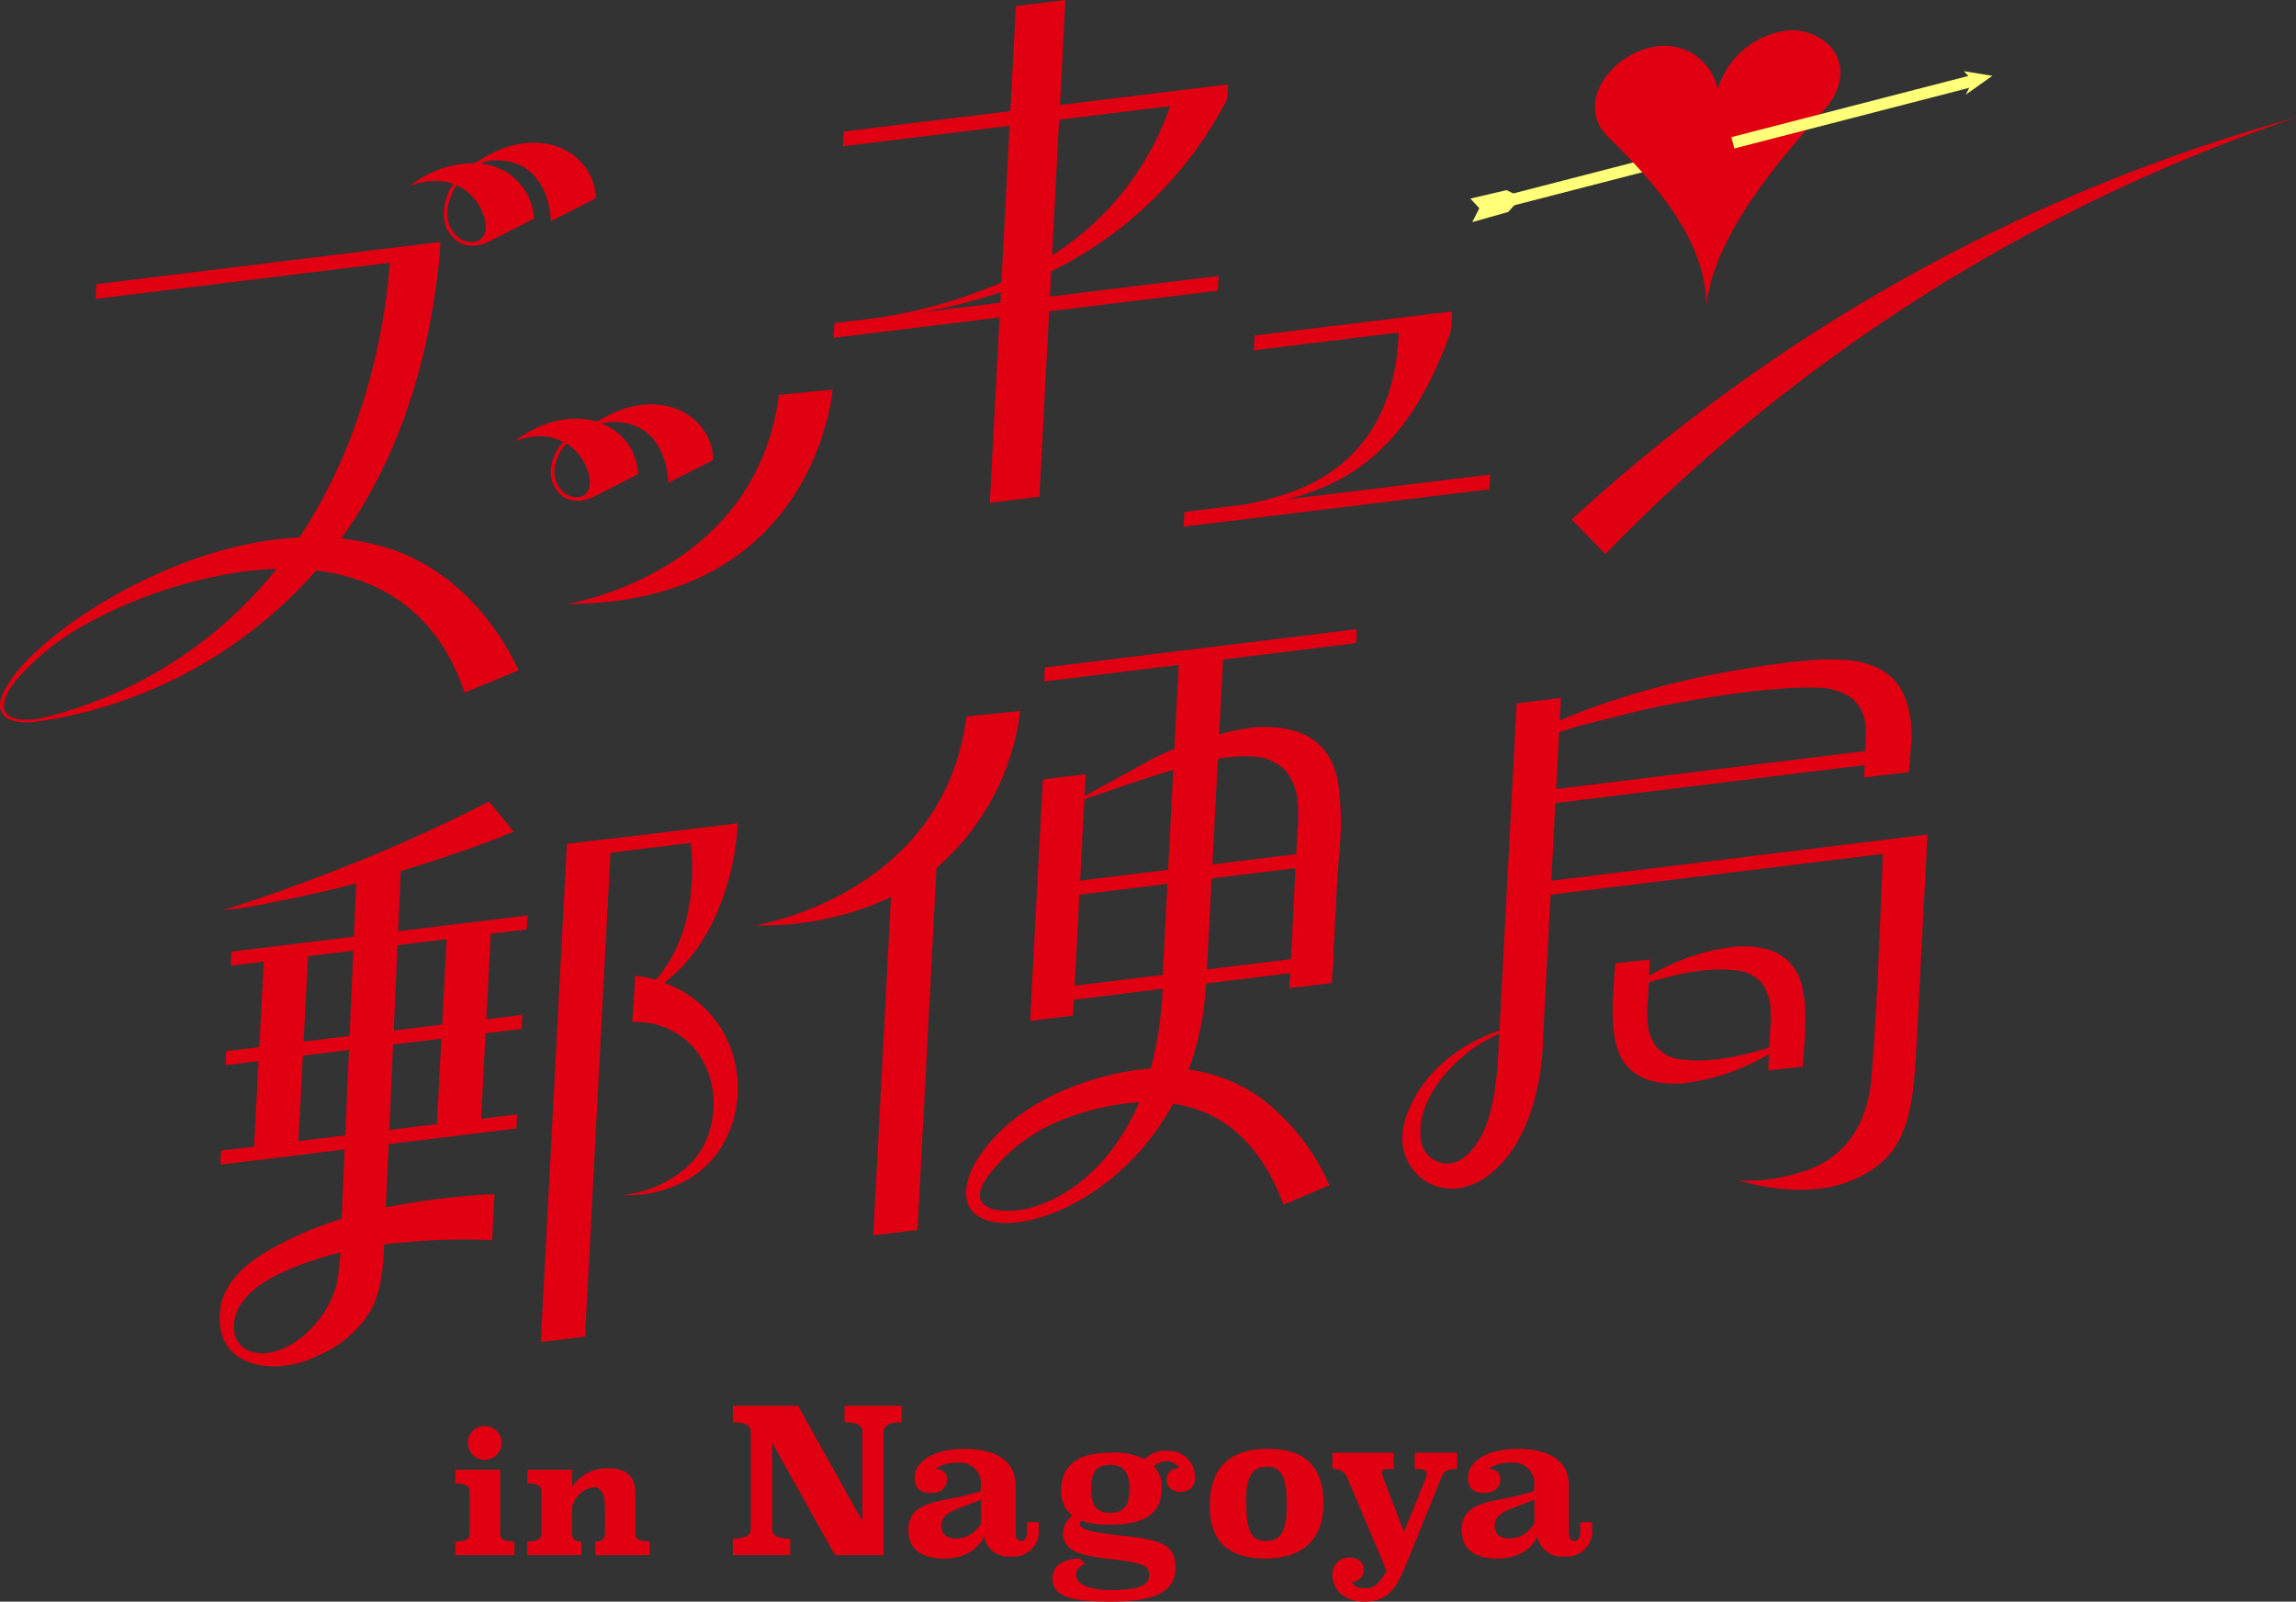 <svg xmlns="http://www.w3.org/2000/svg" width="271.29" height="189.211" viewBox="0 0 271.29 189.211">
  <rect x="0" y="0" width="271.29" height="189.211" fill="#333333" stroke="none"/>
  <g id="logo" transform="translate(135.645 94.858)">
    <g id="Group_65205" data-name="Group 65205" transform="translate(-135.645 -94.858)">
      <g id="Group_65202" data-name="Group 65202" transform="translate(173.737 3.588)">
        <g id="Group_65200" data-name="Group 65200" transform="translate(0 12.614)">
          <rect id="Rectangle_8947" data-name="Rectangle 8947" width="30.085" height="1.385" transform="translate(1.708 7.516) rotate(-14.467)" fill="#ffff78"/>
          <path id="Path_61731" data-name="Path 61731" d="M443.98,57.492l-1.726-.87-4.274,1,1.058,1.143L438.2,60.4l4.259-1.2Z" transform="translate(-437.98 -50.364)" fill="#ffff78"/>
        </g>
        <path id="Path_61732" data-name="Path 61732" d="M502.278,10.382a6.336,6.336,0,0,0-4.425-1.321,9.812,9.812,0,0,0-8.27,6.954,6.4,6.4,0,0,0-7.643-5,9.046,9.046,0,0,0-4.622,2.431c-2.737,2.625-2.959,6.006-.709,8.158.453.433.954.926,1.488,1.472,4.688,4.8,10.129,11.174,10.145,18.523.791-7.448,6.976-15.252,12.23-21.27.6-.685,1.158-1.309,1.662-1.86C504.641,15.734,504.773,12.364,502.278,10.382Z" transform="translate(-460.362 -9.045)" fill="#e10012"/>
        <g id="Group_65201" data-name="Group 65201" transform="translate(30.838 4.82)">
          <path id="Path_61733" data-name="Path 61733" d="M516.067,30.862l-.346-1.341,28.83-7.442.347.1.2.765-.642.588Z" transform="translate(-515.721 -21.729)" fill="#ffff78"/>
          <path id="Path_61734" data-name="Path 61734" d="M588.339,21.745l-1.679-.274-1.679-.274,1.058,1.143-.841,1.633,1.57-1.113Z" transform="translate(-557.507 -21.196)" fill="#ffff78"/>
        </g>
      </g>
      <g id="Group_65203" data-name="Group 65203" transform="translate(0 16.86)">
        <path id="Path_61735" data-name="Path 61735" d="M132.436,44.581c5.772.139,6.246,6.017,6.3,7.193l5.334-2.719c-.3-5.609-6.767-8.815-13.441-4.668-.311.17-.61.348-.893.537a11.985,11.985,0,0,0-7.674,2.725A7.93,7.93,0,0,1,125.1,47a6.852,6.852,0,0,1,2.115.367,6.162,6.162,0,0,0-1.127,3.286,3.9,3.9,0,0,0,1.722,3.564,3.17,3.17,0,0,0,1.654.45,4.536,4.536,0,0,0,1.933-.486v.012l5.334-2.718a6.867,6.867,0,0,0-6.3-6.486c.112-.067.227-.131.343-.2A5.49,5.49,0,0,1,132.436,44.581Zm-5.923,6.082a5.769,5.769,0,0,1,1.108-3.138,6.072,6.072,0,0,1,3.227,3.751c.372,1.177.269,2.78-1.272,2.953a2.768,2.768,0,0,1-1.548-.38A3.482,3.482,0,0,1,126.513,50.663Z" transform="translate(-73.641 -42.502)" fill="#e10012"/>
        <path id="Path_61736" data-name="Path 61736" d="M46.218,108.352a27.834,27.834,0,0,0-5.9-1.257C46.006,99.17,50.469,88.4,51.942,73.788c.047-.467.047-.751.058-1.093l.034-.647L11.386,77.04l-.091,1.739,34.749-4.267c-.274,4.374-1.84,19.173-10.67,32.451-9.46.449-19.119,4.7-26.518,9.779-3.19,2.377-6.527,4.9-8.441,8.47-1.573,3.348,1.651,3.912,4.181,3.466.074-.009.147-.017.224-.028a53.99,53.99,0,0,0,32.526-17.786c7.992.959,14.524,5.3,17.543,14.432l6.373-2.641C58.358,116.3,52.972,110.574,46.218,108.352Zm-41.556,20a9.111,9.111,0,0,1-2.193.117c-3.434-.419-1.754-3.293-.3-4.95a30.247,30.247,0,0,1,7.259-5.908,54.58,54.58,0,0,1,17.5-6.323,39.955,39.955,0,0,1,5.75-.623A50.442,50.442,0,0,1,4.662,128.356Z" transform="translate(0 -60.328)" fill="#e10012"/>
      </g>
      <g id="Group_65204" data-name="Group 65204" transform="translate(60.728 46.025)">
        <path id="Path_61737" data-name="Path 61737" d="M162.428,131.366v.012l5.334-2.719a6.713,6.713,0,0,0-4.3-5.98,5.447,5.447,0,0,1,1.572-.185c5.772.139,6.246,6.017,6.3,7.193l5.334-2.719c-.3-5.607-6.761-8.813-13.432-4.674-.155.048-.309.1-.459.151-2.717-.8-6.221-.238-9.686,2.392a7.932,7.932,0,0,1,3.041-.651,6.437,6.437,0,0,1,2.8.66,5.431,5.431,0,0,0-1.414,2.777,3.642,3.642,0,0,0,1.344,3.662,2.989,2.989,0,0,0,1.736.53A4.337,4.337,0,0,0,162.428,131.366Zm-4.485-3.674a5.046,5.046,0,0,1,1.374-2.634,6.3,6.3,0,0,1,2.564,3.4c.353,1.119.278,2.623-1.054,2.918a2.6,2.6,0,0,1-1.716-.447A3.221,3.221,0,0,1,157.944,127.692Z" transform="translate(-153.091 -118.674)" fill="#e10012"/>
        <path id="Path_61738" data-name="Path 61738" d="M193.967,116.652c-2.7,21.231-25,24.691-25,24.691,29.387,0,31.355-25.317,31.355-25.317Z" transform="translate(-162.668 -116.026)" fill="#e10012"/>
      </g>
      <path id="Path_61739" data-name="Path 61739" d="M294.809,11.593l.085-1.626-3.206.394h0l-.434.054-16.229,1.993L275.675,0l-5.858.719-.65,12.406-19.69,2.418-.091,1.739,19.69-2.417-.97,18.509a59.712,59.712,0,0,1-14.643,4.173l-5.1.627-.091,1.739L267.89,37.5l-1.148,21.9,5.858-.719,1.148-21.9,19.939-2.448.091-1.739-19.939,2.448L274,32.051a46.251,46.251,0,0,0,20.788-20.343l.019,0,0-.036c.011-.021.024-.042.035-.064ZM267.981,35.763,258.4,36.94a62,62,0,0,0,9.648-2.432Zm15.741-14.757a33.939,33.939,0,0,1-9.628,9.165l.84-16.027,13.124-1.611A34.816,34.816,0,0,1,283.722,21.006Z" transform="translate(-149.787)" fill="#e10012"/>
      <path id="Path_61740" data-name="Path 61740" d="M364.736,114.956c10.084-2.438,15.563-9.094,19.4-19.8l-.084-.015A.277.277,0,0,0,384.15,95a11.408,11.408,0,0,0,.127-2.259L360.96,95.6l-.091,1.739,17.108-2.1c0,.341-.014.681-.042,1.017-.286,5.138-2.083,10.3-5.966,13.862-3.342,3.135-7.776,4.615-12.288,5.454l-7,.854-.091,1.739,36.129-4.413.091-1.739Z" transform="translate(-212.728 -55.952)" fill="#e10012"/>
      <path id="Path_61741" data-name="Path 61741" d="M468.165,82.485A208.322,208.322,0,0,1,553.744,35a205.476,205.476,0,0,0-81.6,51.565l-3.976-4.077Z" transform="translate(-282.454 -21.114)" fill="#e10012"/>
      <path id="Path_61742" data-name="Path 61742" d="M86.842,246.911q3.318-.987,6.616-2.122,1.713-.591,3.419-1.223.853-.315,1.7-.641a11.129,11.129,0,0,1,1.632-.635l-2.947-3.578q-2.316,1.181-4.653,2.3-6.583,3.143-13.311,5.763c-4.479,1.744-9,3.4-13.541,4.777l2.305-.26c1.559-.233,3.107-.574,4.663-.882,2.953-.584,5.9-1.27,8.847-2.035l-.274,6.294-14.466,1.776-.086,1.655,3.905-.48-.529,10.1-3.905.48-.087,1.655,3.905-.48-.529,10.1-3.905.479-.087,1.655,14.691-1.8-.357,8.2a42.266,42.266,0,0,0-9.322,4.147c-2.194,1.382-4.377,3.344-4.94,6.046-1.225,6.991,5.555,8.516,10.8,6.27.145-.062.284-.137.427-.206a13.437,13.437,0,0,0,5.942-4.614l0-.007.023-.033c.09-.121.168-.239.238-.355,1.588-2.43,1.73-5.723,1.86-8.222a77.294,77.294,0,0,1,12.758-.5l.285-5.443a85.446,85.446,0,0,0-12.849,1.567l.332-7.48,15.1-1.854.086-1.655-4.259.523.529-10.1,4.259-.523.086-1.655-4.259.523.529-10.1,4.259-.523.086-1.655-15.3,1.879Zm-7.42,48c-.786,5.312-6.767,10.466-10.731,8.59a2.877,2.877,0,0,1-1.532-2.128c-.394-3.072,2.21-5.267,4.854-6.65a37.929,37.929,0,0,1,7.68-2.741C79.625,293.012,79.528,293.994,79.422,294.909Zm-3.536-37.935,5.344-.656L80.791,266.4l-5.434.667Zm-1.145,21.849.53-10.1,5.448-.669-.439,10.086Zm16.366-2.01-5.622.69.447-10.086,5.7-.7Zm1.145-21.849-.529,10.1-5.718.7.447-10.087Z" transform="translate(-39.484 -144.02)" fill="#e10012"/>
      <path id="Path_61743" data-name="Path 61743" d="M181.623,268.331a13.239,13.239,0,0,0-5.959-4.313c5.2-3.916,7.85-10.776,8.569-17.182l.01,0,.008-.145c0-.025.006-.05.009-.075h0l.075-1.436L169.4,247.013l0-.035-5.232.642-3.084,58.848,5.232-.643,3-57.157,9.471-1.163a25.715,25.715,0,0,1-.643,9.583,16.923,16.923,0,0,1-3.469,6.6,14.826,14.826,0,0,0-2.427-.507l-.346,5.483a9.1,9.1,0,0,1,6.625,2.383c3.891,3.6,4.036,10.635.1,14.49a13.341,13.341,0,0,1-7.933,3.557,14,14,0,0,0,8.831-2.518C185.1,282.415,185.933,273.86,181.623,268.331Z" transform="translate(-97.187 -147.923)" fill="#e10012"/>
      <path id="Path_61744" data-name="Path 61744" d="M333.859,189.022l.087-1.655-36.872,4.527-.087,1.655,15.916-1.954-.513,9.909q-1.371.559-2.705,1.252l-7.906,4.334.136-2.593-5.071.622-1.5,28.53,5.071-.623.1-1.882,10.49-1.288a43.832,43.832,0,0,1-1.318,9.078c-.028.11-.058.221-.087.331-7.855.663-17.154,4.5-20.975,11.591-5.184,10.692,14.832,8.744,23.619-7.425a16.817,16.817,0,0,1,2.956.728c5.063,1.774,8.226,6.175,10.081,11.2l5.422-2.291a25.8,25.8,0,0,0-8.1-10.308,19.049,19.049,0,0,0-8.529-3.361,34.459,34.459,0,0,0,2.058-10.172l9.942-1.221c-.06,1.1-.1,1.774-.119,1.776l5.044-.619.093-1.772.054-.006.086-1.655-.053.007.428-8.168c.044-.855.108-1.721.173-2.591l.016,0,.038-.721a34.774,34.774,0,0,0-.11-8.83c-1.024-5.456-5.217-6.743-9.8-6.466a25.042,25.042,0,0,0-4.244.837l.458-8.841Zm-38,66.563c-3.067,1-8.759.84-5.443-3.67a20.487,20.487,0,0,1,8.72-6.585,30.468,30.468,0,0,1,9.1-2.083C305.879,248.79,301.694,253.731,295.859,255.585Zm16.4-51.59L311.65,215.8l-10.395,1.276.5-9.62C304.644,206.5,308.519,205.089,312.261,203.995Zm-11.093,14.74,10.4-1.277-.557,10.754-10.4,1.277Zm24.994,7.616-9.924,1.219.557-10.754,9.9-1.216C326.527,218.987,326.317,223.361,326.163,226.351ZM321.8,202.419a5.67,5.67,0,0,1,3.812,1.759,6.668,6.668,0,0,1,1.349,3.732,17.087,17.087,0,0,1,0,2.909c-.037.484-.1,1.628-.179,3.126l-9.9,1.216.645-12.453A15.635,15.635,0,0,1,321.8,202.419Z" transform="translate(-173.627 -113.043)" fill="#e10012"/>
      <path id="Path_61745" data-name="Path 61745" d="M256.212,211.767l-6.353.626c-2.7,21.231-25,24.691-25,24.691a36.221,36.221,0,0,0,16.078-3.329l-2.094,39.953,5.232-.643,2.241-42.767A29.271,29.271,0,0,0,256.212,211.767Z" transform="translate(-135.661 -127.764)" fill="#e10012"/>
      <path id="Path_61746" data-name="Path 61746" d="M478.986,217.162v0l-43.672,5.362c.165-3.135.33-6.285.482-9.174l36.546-4.488c-.032.691-.063,1.248-.082,1.476l5.315-.647c.172-3.295.668-4.7-.14-7.8-1.536-5.887-7.568-5.941-13.947-5.168-14.4,1.747-23.723,5.356-27.181,6.887.088-1.687.141-2.688.141-2.688l-5.233.661-2.027,38.636c-5.055,1.695-9.686,5.49-11.2,10.751-1.534,5.435,3.6,9.788,8.7,7.124,5.608-3.118,7.524-10.966,7.653-16.923h-.006c.167-3.179.52-9.919.892-16.994l.789-.1h0l38.465-4.723c-.168,4.833-.7,19.175-1.36,26.623-.461,5.223-3.007,9.309-8.038,10.9s-7.832.962-7.832.962,7.782,2.757,14-.1c5.9-2.712,6.772-7.069,7.214-15.814.133-2.616,1.3-24.863,1.3-24.863Zm-35-14.28c5.613-1.486,17.377-3.461,22.914-3.144a6.8,6.8,0,0,1,4.054,1.321,4.682,4.682,0,0,1,1.474,3c.054.386.028,1.768-.02,3.148l-36.527,4.485c.136-2.587.257-4.9.352-6.71C438.856,204.056,441.875,203.442,443.986,202.882Zm-18.992,52.334a3.11,3.11,0,0,1-4.951-1.483c-1.113-4.277,2.519-8.815,5.836-11.255a18.324,18.324,0,0,1,3.288-1.875l-.131,2.5c-.07,1.148-.157,2.346-.285,3.277C428.36,249.54,427.5,253.255,424.994,255.217Z" transform="translate(-252.014 -118.479)" fill="#e10012"/>
      <path id="Path_61747" data-name="Path 61747" d="M498.738,296.484l4.081-.445c.2-3,.571-6.125.04-8.95-.829-4.419-4.226-5.461-7.939-5.237a25.856,25.856,0,0,0-6.3,1.531,29.956,29.956,0,0,0-3.962,1.924c.03-.621.061-1.276.092-1.925l-4.081.446c-.2,3-.571,6.125-.04,8.95.829,4.419,4.226,5.462,7.939,5.237a25.858,25.858,0,0,0,6.3-1.531,29.949,29.949,0,0,0,3.962-1.924C498.8,295.18,498.769,295.836,498.738,296.484Zm-10.07-1.273a4.592,4.592,0,0,1-3.087-1.425,5.4,5.4,0,0,1-1.092-3.022,13.83,13.83,0,0,1,0-2.356c.035-.463.082-1.312.133-2.322,3.439-1.019,6.759-1.811,10.2-1.43a4.594,4.594,0,0,1,3.088,1.425A5.4,5.4,0,0,1,499,289.1a13.826,13.826,0,0,1,0,2.356c-.035.463-.082,1.312-.133,2.322C495.43,294.8,492.109,295.593,488.668,295.211Z" transform="translate(-289.811 -170.03)" fill="#e10012"/>
      <path id="Path_61800" data-name="Path 61800" d="M-61.814-10.08h-5.3v1.6c1.12,0,1.68.28,1.68.9V-2.5c0,.62-.56.9-1.68.9V0h6.98V-1.6c-1.16,0-1.68-.28-1.68-.9Zm.18-3.2a2,2,0,0,0-2-1.98,2,2,0,0,0-2,1.98,2.01,2.01,0,0,0,2,2.02A2.01,2.01,0,0,0-61.634-13.28Zm15.8,5.96c0-2.02-1.12-2.94-3.18-2.94a4.927,4.927,0,0,0-4.3,2.2v-2.02h-5.28v1.6c1.1,0,1.66.28,1.66.88v5.1q0,.9-1.68.9V0h6.4V-1.6c-.74,0-1.1-.3-1.1-.9V-5.58a3.007,3.007,0,0,1,2.58-2.44c.82,0,1.3.76,1.3,2.4V-2.5q0,.9-1.14.9V0h6.44V-1.6c-1.16,0-1.7-.3-1.7-.9Zm31.456-10.32h-6.744V-15.7c1.392,0,2.112.36,2.112,1.1V-4.008L-26.618-17.64h-7.7V-15.7c1.392,0,2.112.36,2.112,1.1V-3.048c0,.744-.72,1.1-2.112,1.1V0h6.768V-1.944c-1.416,0-2.136-.36-2.136-1.1V-13.3L-22.25,0h5.736V-14.592c0-.744.72-1.1,2.136-1.1ZM-.914-8.208c0-3.432-3.1-4.344-6.048-4.344-3.744,0-5.88,1.584-5.88,3.36,0,1.248.624,1.848,1.9,1.848s1.92-.624,1.92-1.608c0-.864-.624-1.2-1.392-1.248a4.776,4.776,0,0,1,2.856-.72A2.425,2.425,0,0,1-5.018-8.28v.72a29.926,29.926,0,0,1-3.864.936c-2.688.552-4.7,1.08-4.7,3.672,0,2.016,1.272,3.36,4.224,3.36,2.568,0,4.152-1.272,4.728-2.64a2.876,2.876,0,0,0,3.12,2.4A3,3,0,0,0,1.822-3.144v-.744H.43v1.2C.43-2.136.19-1.68-.242-1.68c-.456,0-.672-.312-.672-1.008Zm-4.08,4.416A3.325,3.325,0,0,1-7.9-1.968c-1.224,0-1.776-.6-1.776-1.416,0-.96.5-1.464,1.464-1.9.792-.36,1.872-.7,3.216-1.272ZM6.694.408c-1.776,0-3.24.72-3.24,2.3,0,2.016,1.7,2.784,6.816,2.784,5.208,0,7.7-1.128,7.7-3.96,0-2.568-1.224-3.336-6.336-3.84C7.03-2.76,6.694-3.288,6.694-3.7a.351.351,0,0,1,.216-.36,9.208,9.208,0,0,0,3.36.456c3.48,0,6.072-.888,6.072-4.3a3.419,3.419,0,0,0-.912-2.592,2.48,2.48,0,0,1,1.416-.6,1.741,1.741,0,0,1,1.608.816c-.936.024-1.512.5-1.512,1.392,0,.792.6,1.416,1.68,1.416a1.6,1.6,0,0,0,1.656-1.824,3.084,3.084,0,0,0-3.312-3.024,3.328,3.328,0,0,0-2.616.984,8.531,8.531,0,0,0-4.08-.768c-3.528,0-5.784,1.3-5.784,4.392A3.458,3.458,0,0,0,5.83-4.656,2.547,2.547,0,0,0,4.7-2.568C4.7-.312,7.174.12,10.606.5c3.864.432,4.272.84,4.272,1.872,0,1.176-1.128,1.752-4.56,1.752-2.592,0-4.08-.72-4.08-1.752A1.266,1.266,0,0,1,7.318,1.1Zm3.6-11.064c1.416,0,2.256.72,2.256,2.808,0,2.016-.72,2.856-2.256,2.856-1.56,0-2.28-.792-2.28-2.832S8.638-10.656,10.294-10.656ZM35.47-6.1c0-5.064-2.976-6.456-6.624-6.456-4.512,0-6.816,2.28-6.816,6.744,0,4.9,3.048,6.216,6.6,6.216C32.974.408,35.47-1.872,35.47-6.1ZM28.8-10.44c1.512,0,2.328.84,2.328,4.464,0,3.048-.624,4.3-2.448,4.3-1.632,0-2.352-.864-2.352-4.8C26.326-9.336,27.094-10.44,28.8-10.44ZM51.262-12.1H46.246v1.92h.48c.624,0,.936.216.936.6a1.331,1.331,0,0,1-.072.408L44.974-2.736,42.43-9.408a.83.83,0,0,1-.072-.288c0-.264.216-.48.672-.48h.744V-12.1H36.526v1.92a1.751,1.751,0,0,1,1.656.816L42.91,1.824c-.792,1.464-1.392,2.088-2.4,2.088-1.128,0-1.44-.288-1.728-.744A1.454,1.454,0,0,0,40.246,1.7c0-.816-.672-1.416-1.776-1.416a1.942,1.942,0,0,0-1.944,1.944c0,2.088,1.608,3.264,3.84,3.264,2.9,0,3.816-1.848,5.016-4.752l4.1-10.128c.216-.528.792-.792,1.776-.792Zm13.2,3.888c0-3.432-3.1-4.344-6.048-4.344-3.744,0-5.88,1.584-5.88,3.36,0,1.248.624,1.848,1.9,1.848s1.92-.624,1.92-1.608c0-.864-.624-1.2-1.392-1.248a4.776,4.776,0,0,1,2.856-.72,2.425,2.425,0,0,1,2.544,2.64v.72a29.926,29.926,0,0,1-3.864.936c-2.688.552-4.7,1.08-4.7,3.672,0,2.016,1.272,3.36,4.224,3.36,2.568,0,4.152-1.272,4.728-2.64a2.876,2.876,0,0,0,3.12,2.4A3,3,0,0,0,67.2-3.144v-.744H65.806v1.2c0,.552-.24,1.008-.672,1.008-.456,0-.672-.312-.672-1.008Zm-4.08,4.416a3.325,3.325,0,0,1-2.9,1.824c-1.224,0-1.776-.6-1.776-1.416,0-.96.5-1.464,1.464-1.9.792-.36,1.872-.7,3.216-1.272Z" transform="translate(120.912 183.715)" fill="#e10012"/>
    </g>
  </g>
</svg>
